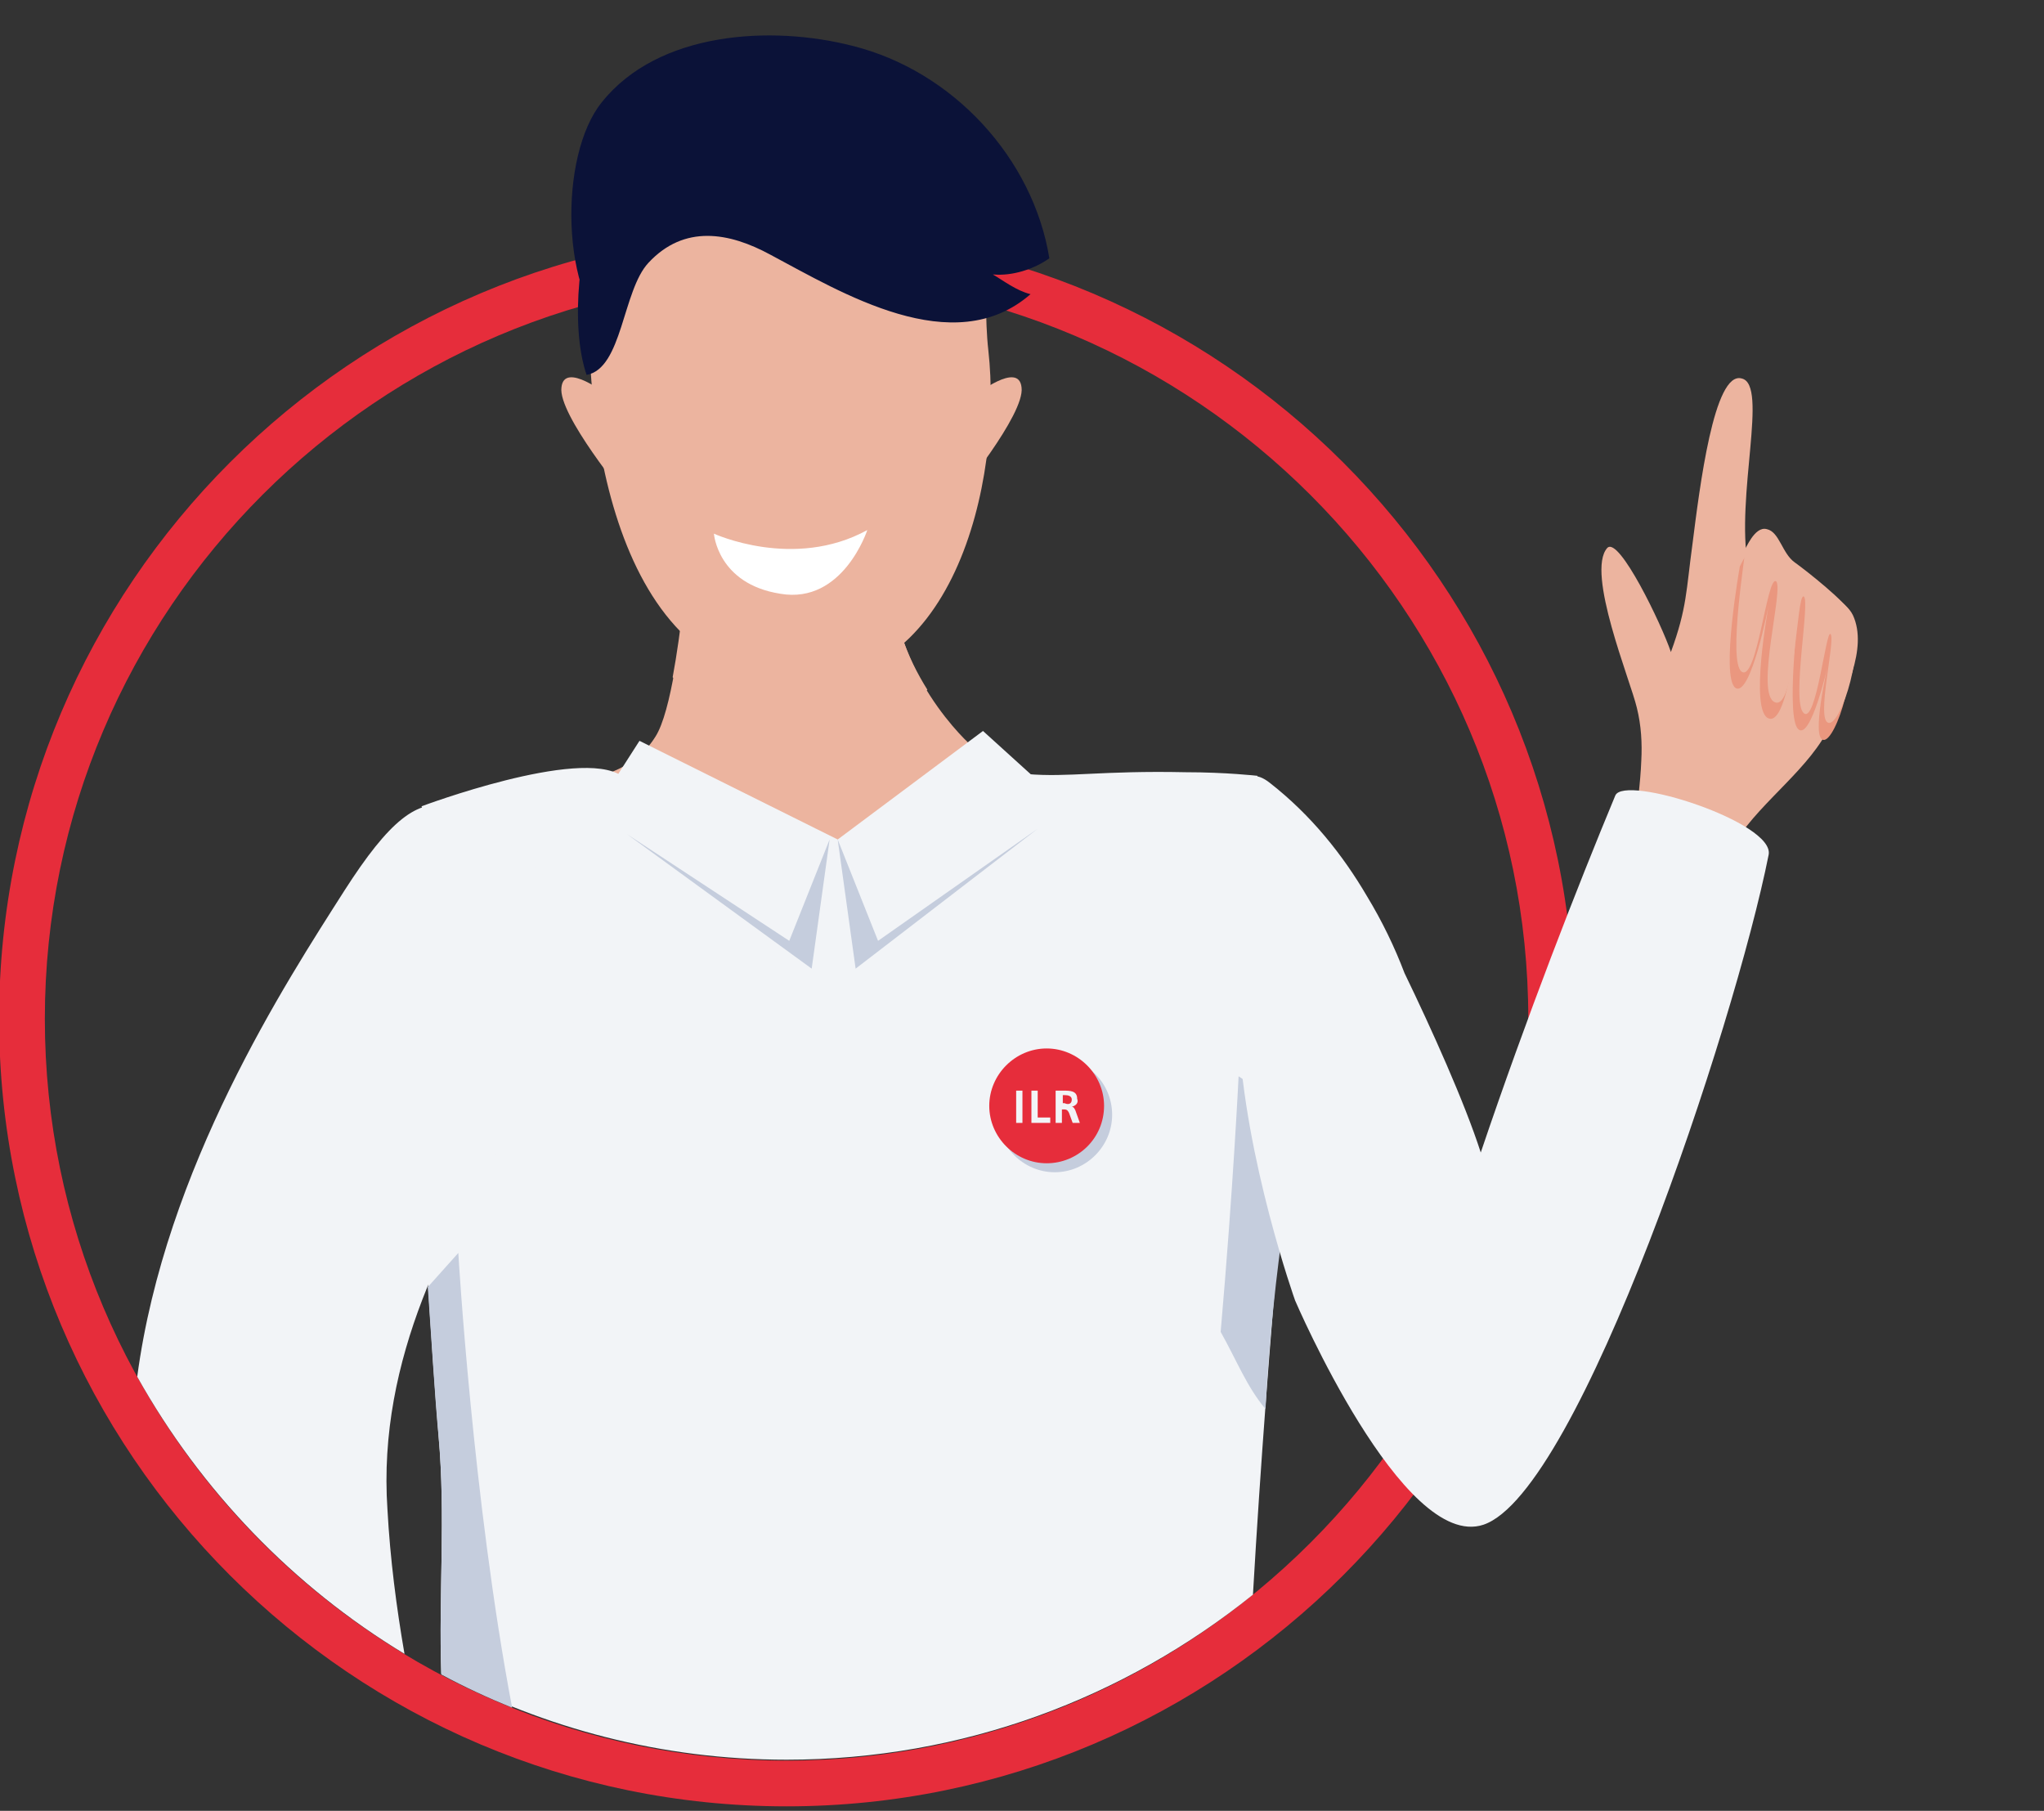 <?xml version="1.0" encoding="utf-8"?>
<!-- Generator: Adobe Illustrator 27.8.1, SVG Export Plug-In . SVG Version: 6.00 Build 0)  -->
<svg version="1.1" id="Calque_1" xmlns="http://www.w3.org/2000/svg" xmlns:xlink="http://www.w3.org/1999/xlink" x="0px" y="0px"
	 viewBox="0 0 227.9 201.9" style="enable-background:new 0 0 227.9 201.9;" xml:space="preserve">
<rect x="0" y="0" width="227.9" height="201.9" fill="#333333" stroke="none"/>
<style type="text/css">
	.st0{fill:#E62D3B;}
	.st1{fill:#ECB49F;}
	.st2{fill:#F2F4F7;}
	.st3{fill:#C5CDDD;}
	.st4{fill:#0B1238;}
	.st5{fill:#FFFFFF;}
	.st6{fill:#EA977F;}
</style>
<path class="st0" d="M-0.1,113.6c0-48.4,39.4-87.8,87.8-87.8s87.8,39.4,87.8,87.8s-39.4,87.8-87.8,87.8S-0.1,162-0.1,113.6z
	 M5,113.6c0,45.6,37.2,82.7,82.7,82.7s82.7-37.2,82.7-82.7s-37.2-82.7-82.7-82.7S5,68,5,113.6z"/>
<g>
	<g>
		<g>
			<g>
				<path class="st1" d="M77.7,48.5c0,0-1.2,28.2-4.6,33.6c-4.4,7.1-13.7,2.9-15.7,11.9c-1.3,5.6,2.3,13.3,5.3,17.9
					c9.4,14,26.2,12.2,41.7,14.8c8.8,1.5,18.4-2.3,21.3-11.2c2.3-7,0.2-19.2-5-24.9c-3.1-3.5-8.8-4.3-12.3-7.4
					c-0.1,0-9.5-8.4-8.8-19.9C100.2,51.7,84.3,42.1,77.7,48.5z"/>
				<path class="st1" d="M75,75.5c1.9-10.1,2.7-27,2.7-27c6.6-6.4,22.5,3.2,21.8,14.7c-0.3,5.5,1.7,10.2,3.9,13.7
					c-2.9,2.8-6.8,4.5-12,4.7C83.1,81.7,78.1,79.3,75,75.5z"/>
				<g>
					<path class="st1" d="M65.9,29c-1.2,15.2,1.5,44.8,21.2,46.9c19.3,2.1,24.7-22.4,23.1-36.8c-0.8-7.1,0.8-16-2.8-22.5
						c-3.9-7.2-12.9-8.5-20.3-8.8c-13.4-0.6-20.2,8.9-21.2,21.1C65.9,28.9,65.9,28.9,65.9,29z"/>
					<path class="st1" d="M108.7,44.1c0,0,4.9-3.9,5.2-0.9c0.4,3-7.2,12.2-7.2,12.2L108.7,44.1z"/>
					<path class="st1" d="M67.8,44.1c0,0-4.9-3.9-5.2-0.9c-0.4,3,7.2,12.2,7.2,12.2L67.8,44.1z"/>
				</g>
				<path class="st2" d="M138.9,106.9c0.1-12,1.3-20.4,1.3-20.4s-3.5-0.4-8-0.4c-9.4-0.2-13.1,0.6-17.7,0.2c0,0-2.2,16.8-20.3,18.3
					c-7,0.6-13.2-2.3-17.9-7.1c-2.6-2.6-4.4-9.2-7-11C64.6,83.3,47,89.9,47,89.9s4.4,10.1,3,21c-1.4,10.9-3,20.2-3,20.2
					s1.1,19.7,1.9,29c0.8,8.9,0,17.7,0.3,26.5c11.5,6.1,24.6,9.6,38.5,9.6c19.7,0,37.7-6.9,52-18.4c1.7-29.5,4.5-56.9,4.5-56.9
					S138.8,118.9,138.9,106.9z"/>
				<path class="st3" d="M51.1,139.7l-3.4,3.8c0.4,5.8,0.8,12.4,1.2,16.7c0.8,8.9,0,17.7,0.3,26.5c2.6,1.4,5.2,2.6,7.9,3.7
					C52.7,167.2,51.1,139.7,51.1,139.7z"/>
				<path class="st3" d="M136.1,148.5c1.8,3.2,2.9,6.1,5,8.6c0.8-15.8,3.4-29.5,4-32.4l-7-4.7C138.1,120,137.5,132.5,136.1,148.5z"
					/>
				<path class="st4" d="M67.1,21.4c-2.5,5-3.6,14.8-1.7,20.4c4-0.7,4-9.4,6.9-12.5c4-4.3,9-3.4,13.6-0.9c7.9,4.2,20.4,11.9,29,4.4
					c-1.6-0.4-3-1.5-4.2-2.2c2.2,0.2,4.6-0.6,6.3-1.8c-1.8-11.1-10.7-20.9-22-23.7c-9-2.3-21.6-1.6-27.9,6.3
					c-4.8,5.9-4.7,21.7,1.5,26.7L67.1,21.4z"/>
				<path class="st5" d="M79.6,59.5c0,0,8.9,4.1,17.1-0.4c0,0-2.7,8.3-9.7,7.1C80,65.1,79.6,59.5,79.6,59.5z"/>
			</g>
			<polygon class="st2" points="117.1,88.3 109.6,81.5 93.4,93.6 71.3,82.6 68.8,86.5 67.2,93.6 92.5,112.4 118.2,92.4 			"/>
			<polygon class="st3" points="93.4,93.6 97.9,104.9 115.7,92.4 95.4,108 			"/>
			<polygon class="st3" points="92.5,93.6 88,104.9 69.9,93 90.5,108 			"/>
		</g>
		<g>
			<path id="Tracé_12840_00000073687180736061162870000000810236595283827865_" class="st3" d="M117.6,117.9
				c-3.5,0-6.4,2.9-6.4,6.4s2.9,6.4,6.4,6.4s6.4-2.9,6.4-6.4l0,0C124,120.7,121.1,117.9,117.6,117.9"/>
			<circle class="st2" cx="116.7" cy="123.1" r="5.1"/>
			<path id="Tracé_12842_00000093889212188075810730000015786234557796379042_" class="st0" d="M119.5,122.6c0-0.4-0.4-0.5-0.8-0.5
				h-0.2v0.9h0.2C119.1,123.2,119.5,123.1,119.5,122.6 M119.5,123.4L119.5,123.4c0.2,0,0.3,0.2,0.4,0.4l0.5,1.4h-0.8l-0.4-1.1
				c-0.1-0.2-0.2-0.4-0.5-0.4h-0.3v1.5h-0.7v-3.6h0.8c0.8,0,1.6,0,1.6,0.9C120.3,123,119.9,123.3,119.5,123.4 M117.1,125.2H115v-3.6
				h0.7v3h1.4V125.2z M114,125.2h-0.7v-3.6h0.7V125.2z M123.1,123.3c0-3.5-2.9-6.4-6.4-6.4s-6.4,2.9-6.4,6.4s2.9,6.4,6.4,6.4
				S123.1,126.9,123.1,123.3L123.1,123.3L123.1,123.3"/>
		</g>
		<path class="st1" d="M194.9,63.1c-0.2-0.9,10.2,2.3,11.7,5.5c1.7,3.7-1,8.9-2.5,12.2c-2.2,4.8-7.6,8.4-10.5,12.9
			c-3.9,6-3.6,10-11.2,6.6c-1-5.2,0.4-10.2,0.6-15.5c0.1-1.9,0-3.9-0.5-5.9c-0.7-3-5.7-15.1-3.3-17.8c1.3-1.4,6.1,8.6,7.1,11.6
			c1.8-4.9,1.7-6.9,2.4-12c0.8-6.3,2.4-19.4,5.5-18.5C197.2,42.9,193.5,55.3,194.9,63.1z"/>
		<path class="st6" d="M193.5,76.7c1.7,1.1,3.7-9.2,3.7-9.2s-2.2,11.8,0,12.6c2.3,0.9,3.3-11.8,3.3-11.8s-1.4,11.7,0,13
			c1.4,1.3,3.3-7.1,3.3-7.1s-1.9,8.1-0.5,8.3c1.4,0.2,4.2-8.5,2.5-12.2c-0.6-1.2-4.9-4.7-6.3-5.7c-1.4-1-1.7-3.4-3.1-3.7
			c-1.4-0.4-2.4,2.4-2.4,2.2C194,63,191.8,75.5,193.5,76.7z"/>
		<path class="st1" d="M194.2,74.9c1.7,1.1,2.8-10.6,3.8-10.1c1,0.5-2.4,12.6-0.1,13.5c2.3,0.9,2.4-12.1,3.2-11.8
			c0.8,0.3-1.4,11.7,0,13c1.4,1.3,2.5-9.4,3-8.8c0.6,0.6-1.7,9.7-0.2,9.9c1.4,0.2,4.2-8.5,2.5-12.2c-0.5-1.2-4.9-4.7-6.3-5.7
			c-1.4-1-1.7-3.4-3.1-3.7c-1.4-0.4-2.4,2.4-2.4,2.1C194.7,61.3,192.6,73.8,194.2,74.9z"/>
		<path class="st2" d="M180.1,88.7c-4.2,10.1-9.9,24.7-15,39.8c-1.8-5.6-5.5-13.8-8.5-20c-1.1-2.9-2.5-5.8-4.2-8.6c0,0,0,0,0,0l0,0
			c-2.7-4.6-6.2-9-10.8-12.6c-6.3-5-4.1,15.7-3.5,27.8c0.7,14.2,6.3,29.9,6.3,29.9s12,28,21,25c10.7-3.6,28-55.6,31.8-74.7
			C197.9,91.7,181.1,86.3,180.1,88.7z"/>
		<path class="st2" d="M64.5,101c-13.5-11.7-16.1-17.3-26.1-1.7c-6.5,10.2-20,30.9-23.1,54.2c7.1,12.7,17.4,23.4,29.8,30.9
			c-0.9-5.2-1.6-10.6-1.9-16.1C40.9,134.5,75.5,110.5,64.5,101z"/>
	</g>
</g>
</svg>
